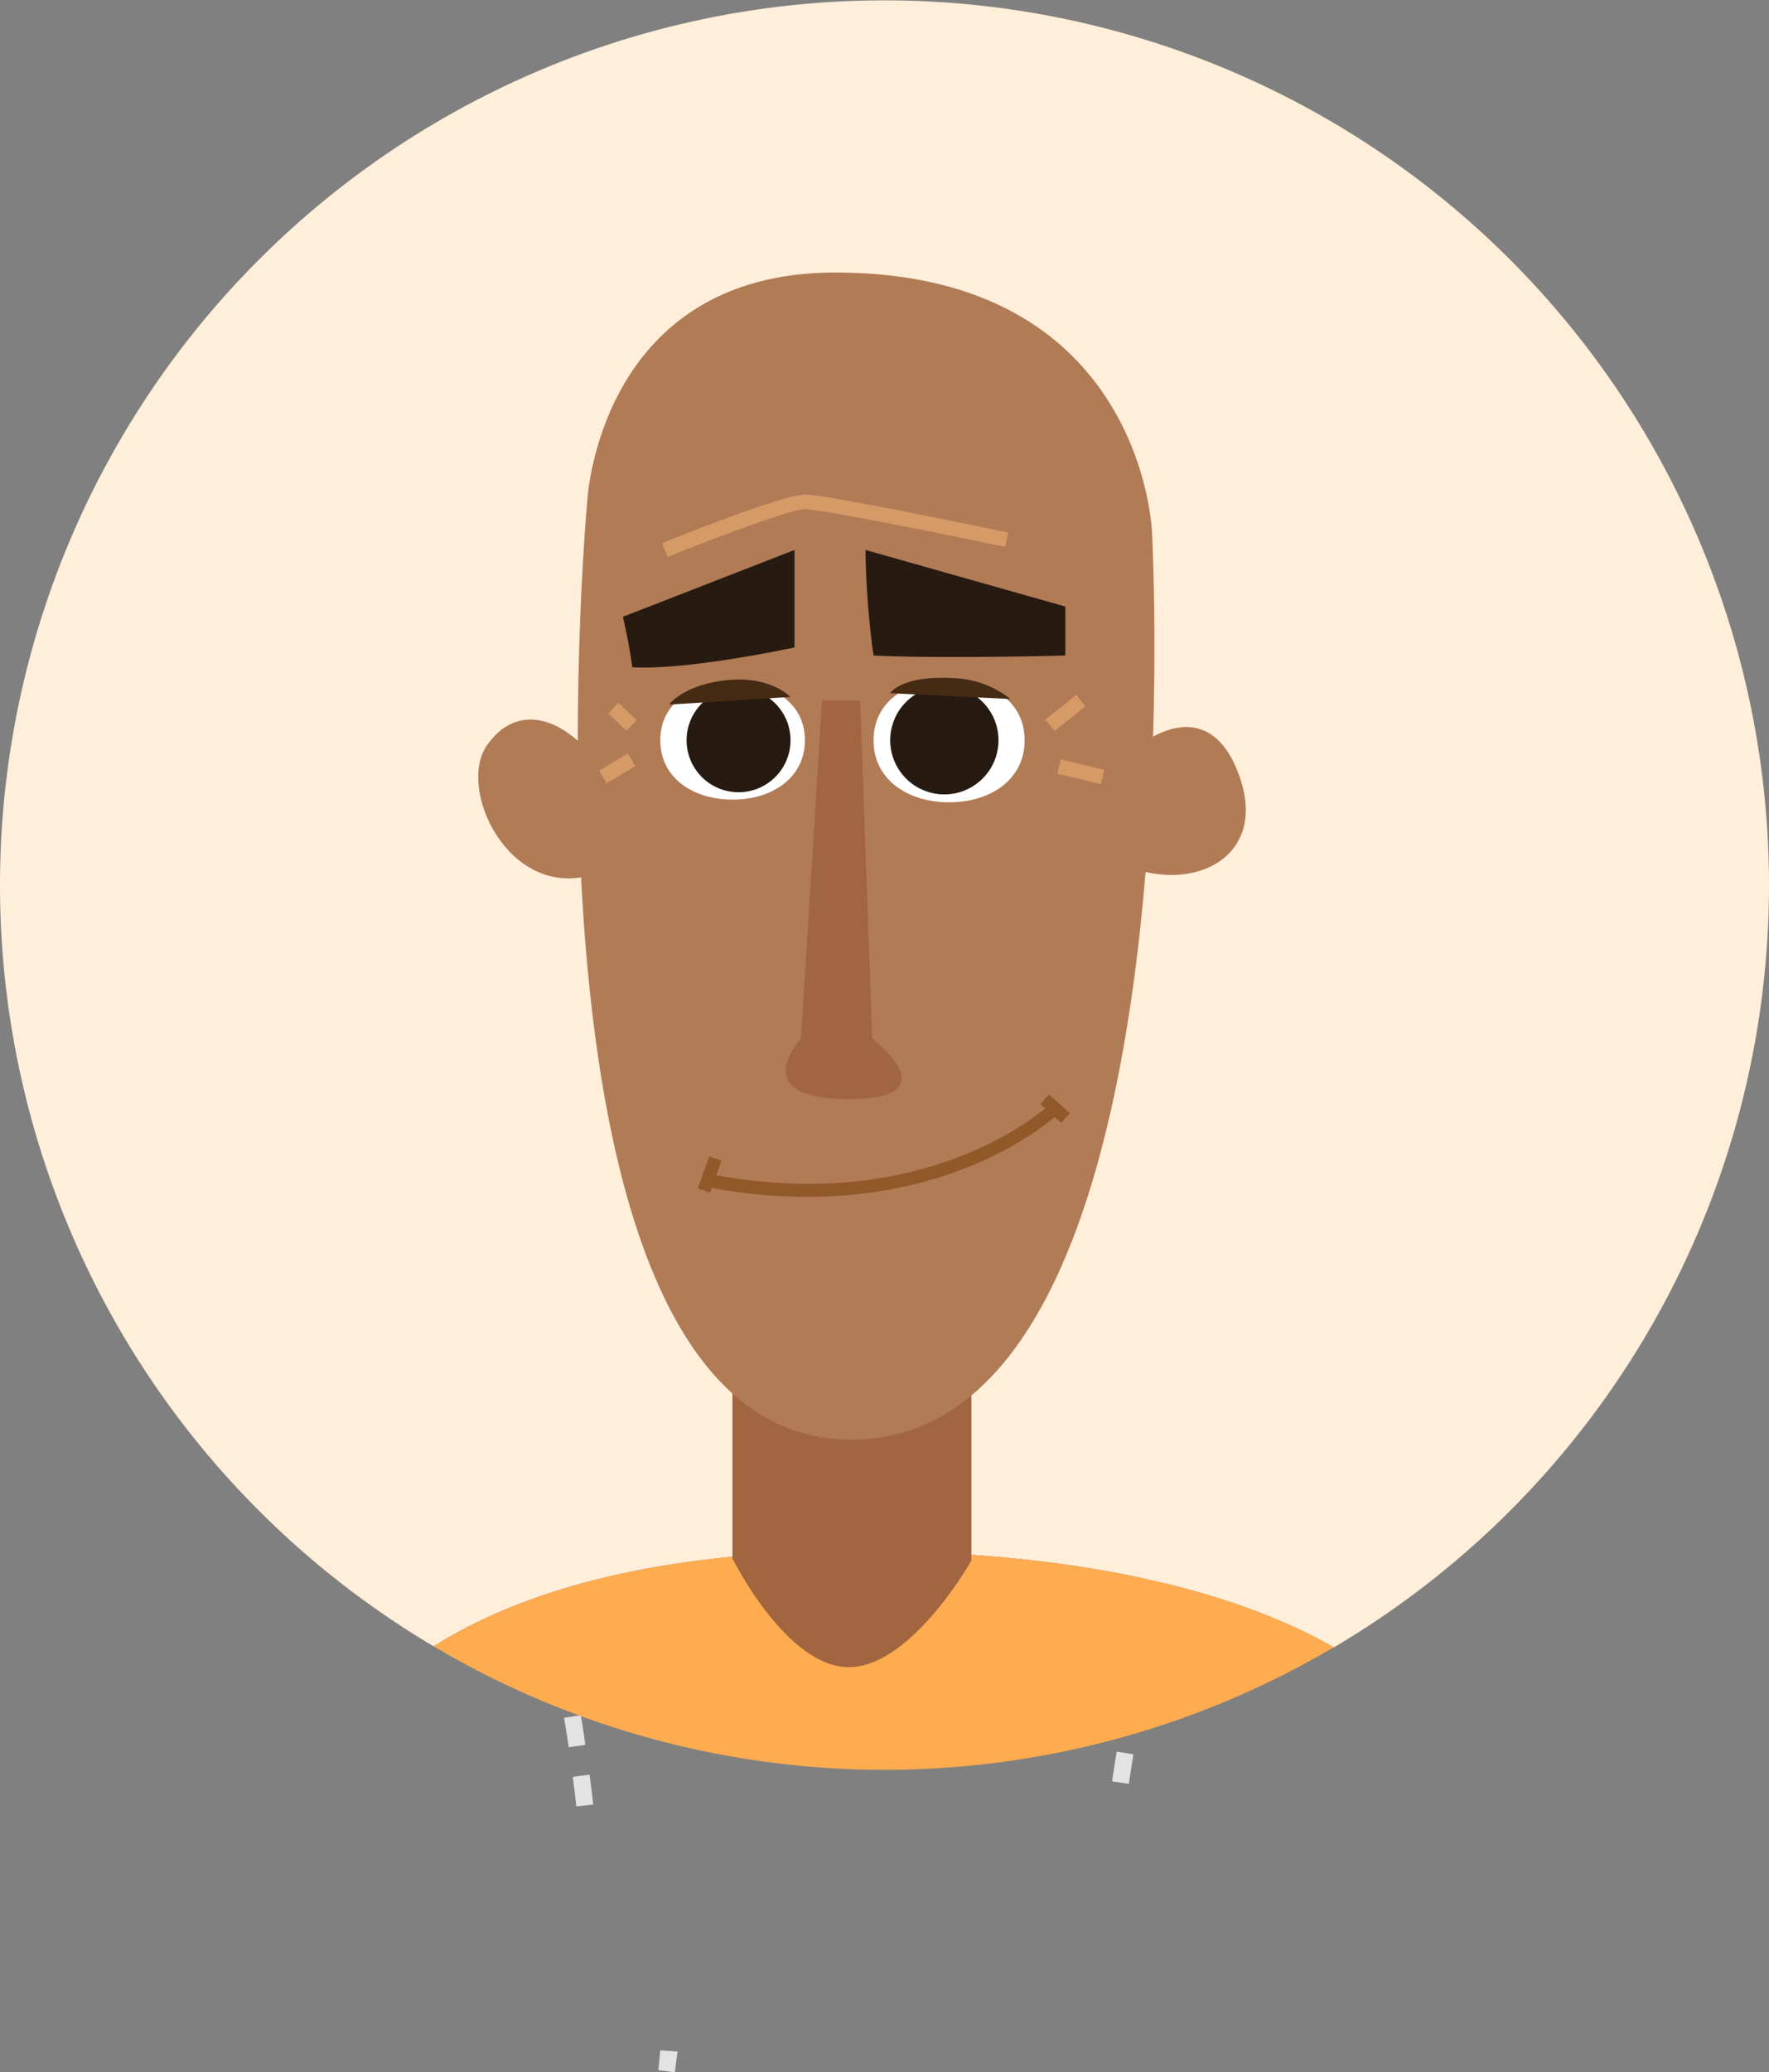 <svg xmlns="http://www.w3.org/2000/svg" viewBox="0 0 204.24 239.16"><rect x="0" y="0" width="204.24" height="239.16" fill="#808080" stroke="none"/><defs><style>.cls-1{fill:#a16640;}.cls-2{fill:#e3e3e3;}.cls-3{fill:#ffeed9;}.cls-4{fill:#ffab50;}.cls-5{fill:#b17b56;}.cls-6{fill:#d69a67;}.cls-7{fill:#fff;}.cls-8{fill:#261a11;}.cls-9{fill:#452a14;}.cls-10{fill:#91592a;}</style></defs><title>Fichier 36</title><g id="Calque_2" data-name="Calque 2"><g id="Characters"><rect class="cls-1" x="84.52" y="140.77" width="27.63" height="38.84"/><path class="cls-2" d="M66.13,205.06l1.94-.25q.23,1.69.42,3.45l-1.95.21C66.41,207.32,66.28,206.18,66.13,205.06Zm-1-6.81,1.93-.31c.18,1.1.36,2.25.53,3.43l-1.93.28C65.49,200.48,65.31,199.34,65.13,198.25Zm-1.21-6.77,1.92-.38c.2,1.05.42,2.19.64,3.41l-1.93.35C64.34,193.65,64.12,192.51,63.92,191.48Zm-1.43-6.73,1.9-.46s.3,1.25.76,3.41l-1.91.4C62.79,186,62.49,184.75,62.49,184.75Z"/><path class="cls-2" d="M77.92,239.16,76,238.91c.09-.71.17-1.48.23-2.29l2,.15C78.1,237.61,78,238.42,77.92,239.16Zm50.47-33.58c.18-1.16.35-2.31.54-3.43l1.93.31c-.18,1.12-.36,2.26-.53,3.41Zm1.1-6.85c.2-1.18.4-2.32.6-3.41l1.92.34c-.19,1.09-.39,2.23-.59,3.4Zm1.22-6.83c.23-1.22.44-2.36.65-3.4l1.92.37c-.2,1-.42,2.18-.65,3.39Zm1.33-6.8c.43-2.16.71-3.41.71-3.41l1.91.42s-.27,1.24-.71,3.38Z"/><path class="cls-3" d="M0,102.12a102.12,102.12,0,1,1,154,88C144.8,184.86,128,179,98.91,179,74,179,59,184.35,50.07,190A102.07,102.07,0,0,1,0,102.12Z"/><path class="cls-4" d="M154,190.1A102.16,102.16,0,0,1,50.07,190C59,184.35,74,179,98.91,179,128,179,144.8,184.86,154,190.1Z"/><path class="cls-1" d="M112.15,152.54V180.1S105.24,192.4,98,192.4s-13.44-12.55-13.44-12.55v-28.7Z"/><path class="cls-5" d="M131.56,86.06s7.73-6.55,11.42,3.2-5.34,14-13.34,10.51A82.68,82.68,0,0,1,131.56,86.06Z"/><path class="cls-5" d="M68.26,101s.46-11,0-13.86C64.91,83,59.74,81,56.23,86S58.67,103.71,68.26,101Z"/><path class="cls-5" d="M133,61.38s5.79,104.77-34.72,104.77S67.81,57.72,67.81,57.72s1.37-26.27,28.61-26.27C132,31.45,133,61.38,133,61.38Z"/><rect class="cls-6" x="123.94" y="86.49" width="1.69" height="5.17" transform="translate(9.34 189.96) rotate(-76.67)"/><rect class="cls-6" x="120.72" y="81.45" width="4.57" height="1.69" transform="translate(-24.47 94.65) rotate(-38.58)"/><rect class="cls-6" x="71.02" y="81.27" width="1.69" height="2.9" transform="translate(-37.63 78.48) rotate(-46.8)"/><rect class="cls-6" x="69.34" y="87.83" width="3.86" height="1.69" transform="translate(-35.46 49.28) rotate(-30.95)"/><path class="cls-7" d="M100.85,85.44c0,4.5,3.91,7.15,8.73,7.15s8.72-2.65,8.72-7.15-3.9-7-8.72-7S100.85,80.93,100.85,85.44Z"/><path class="cls-7" d="M76.23,85.43c0,4.31,3.74,6.85,8.35,6.85s8.35-2.54,8.35-6.85-3.73-6.66-8.35-6.66S76.23,81.12,76.23,85.43Z"/><path class="cls-8" d="M102.78,85.44A6.25,6.25,0,1,0,109,79.18,6.25,6.25,0,0,0,102.78,85.44Z"/><path class="cls-8" d="M79.27,85.43a6,6,0,1,0,6-6A6,6,0,0,0,79.27,85.43Z"/><path class="cls-1" d="M100.7,119.85s9.24,7-2.74,7-5.49-7-5.49-7l2.44-39h4.4Z"/><path class="cls-9" d="M116.66,80.67,102.78,80s1.29-2.09,7.26-1.74A11.21,11.21,0,0,1,116.66,80.67Z"/><path class="cls-9" d="M91.24,80.43l-14,.89s1.66-2.31,6.7-2.83S91.24,80.43,91.24,80.43Z"/><path class="cls-8" d="M123,70,99.93,63.47a97.66,97.66,0,0,0,.92,12.18c8.19.39,22.15,0,22.15,0Z"/><path class="cls-8" d="M91.73,63.47V74.72S79.27,77.41,73,77c-.35-2.73-1.08-5.82-1.08-5.82Z"/><path class="cls-6" d="M77.08,64.26c5.27-2.12,14.24-5.5,15.85-5.5,1.89,0,17.32,3.14,23.11,4.35l.35-1.65c-2.15-.45-21-4.39-23.46-4.39s-15.06,5-16.49,5.62Z"/><path class="cls-10" d="M93.32,138.12c18.86,0,28.88-9.57,29-9.68l-1-1.08c-.14.13-13.78,13.09-39.32,8.13L81.66,137A60.67,60.67,0,0,0,93.32,138.12Z"/><rect class="cls-10" x="121.06" y="126.32" width="1.5" height="3.25" transform="translate(-54.77 133.04) rotate(-48.06)"/><rect class="cls-10" x="79.98" y="134.79" width="3.92" height="1.5" transform="translate(-73.4 166.49) rotate(-70.11)"/></g></g></svg>